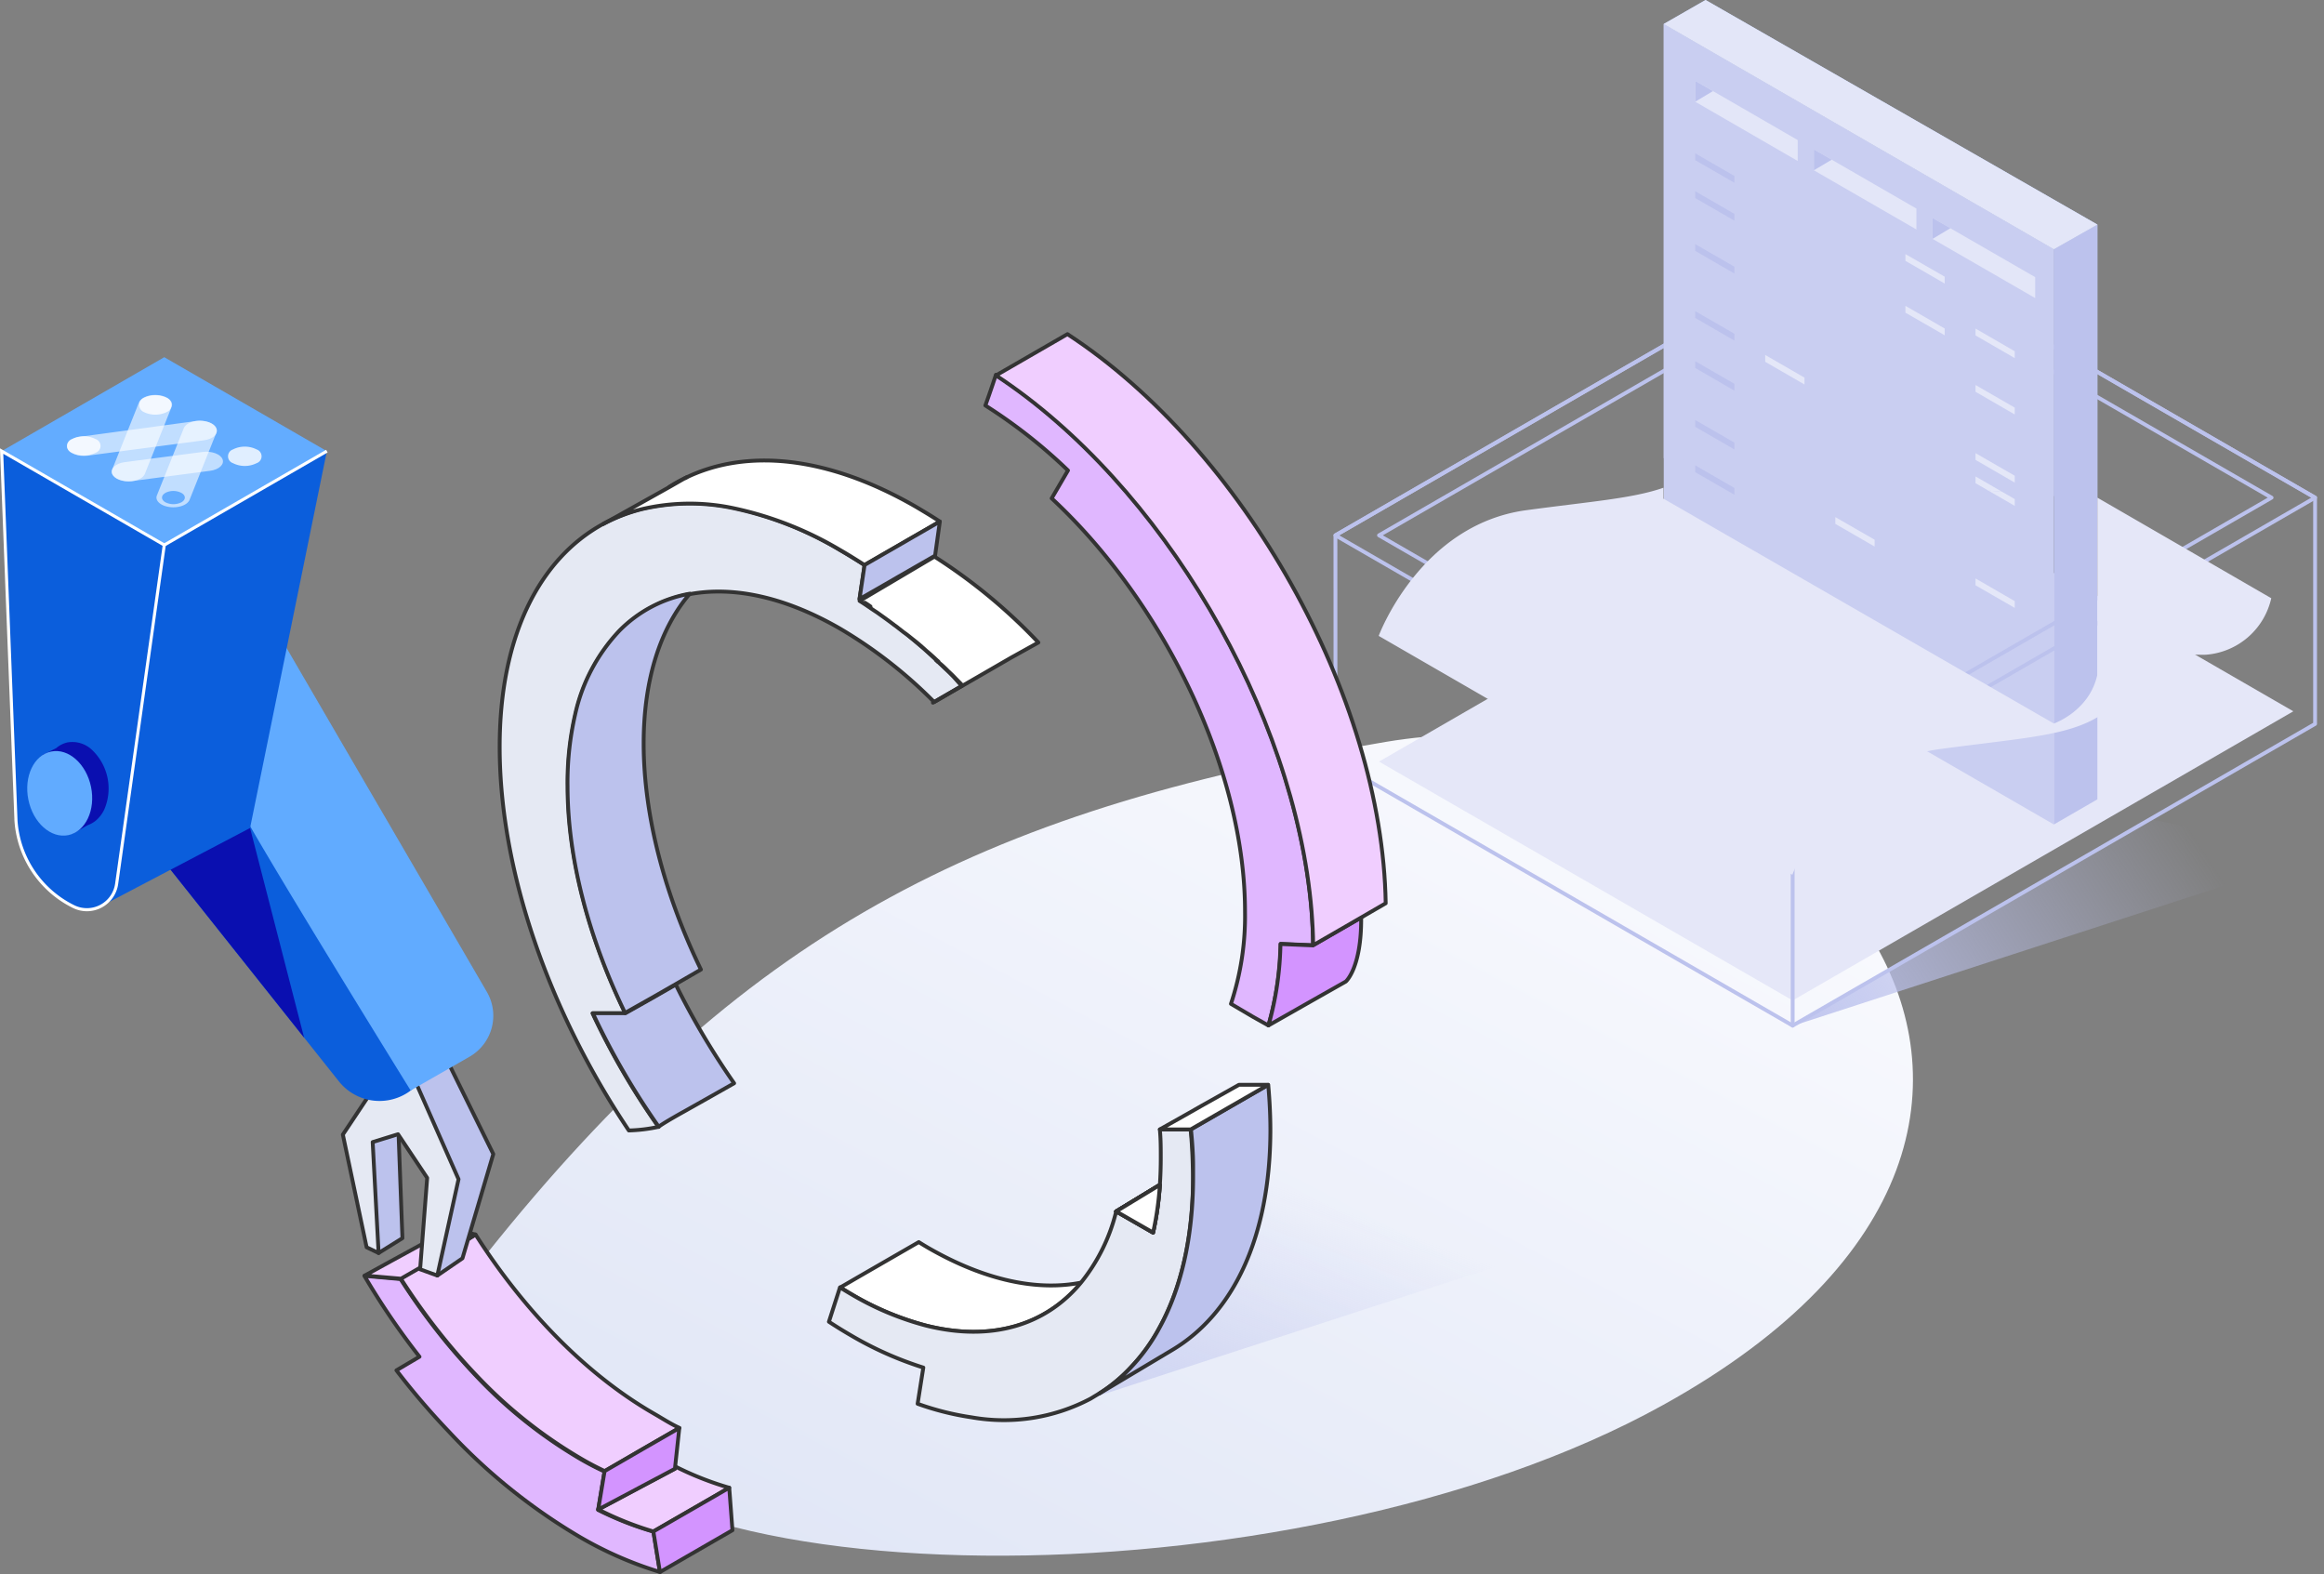 <svg xmlns="http://www.w3.org/2000/svg" xmlns:xlink="http://www.w3.org/1999/xlink" viewBox="0 0 302.32 204.73"><rect x="0" y="0" width="302.32" height="204.73" fill="#808080" stroke="none"/><defs><linearGradient id="linear-gradient" x1="90.21" y1="283.15" x2="191.3" y2="90.08" gradientUnits="userSpaceOnUse"><stop offset="0" stop-color="#d4dcf2"/><stop offset="1" stop-color="#f9fafe"/></linearGradient><linearGradient id="linear-gradient-2" x1="263.31" y1="101.51" x2="277.23" y2="89.02" gradientUnits="userSpaceOnUse"><stop offset="0" stop-color="#bcc2ed"/><stop offset="1" stop-color="#bcc2ed" stop-opacity="0"/><stop offset="1" stop-color="#c17dff" stop-opacity="0"/></linearGradient><clipPath id="clip-path" transform="translate(0 -1.43)"><path d="M212.12,6.35S217,.18,217.65.05a77.13,77.13,0,0,1,9.54.26c.5.25,52.46,31.51,52.46,31.51l1.42,1.35s.51,17.68-1.29,21.8-4.63,10.28-6,11.19-63-5.74-63-5.74Z" fill="none"/></clipPath><linearGradient id="linear-gradient-3" x1="235.1" y1="143.54" x2="286.34" y2="110.11" gradientUnits="userSpaceOnUse"><stop offset="0" stop-color="#bcc2ed"/><stop offset="1" stop-color="#bcc2ed" stop-opacity="0"/></linearGradient><linearGradient id="linear-gradient-4" x1="155.43" y1="210.98" x2="175.29" y2="157.53" xlink:href="#linear-gradient-3"/><clipPath id="clip-path-2" transform="translate(0 -1.43)"><path d="M32.72,100.55,55,134.16a6.75,6.75,0,0,1-2.26,9.57h0a6.75,6.75,0,0,1-8.65-1.64l-23.86-30Z" fill="#0b5edc"/></clipPath></defs><title>Mol Bio Assembly</title><g style="isolation:isolate"><g id="Layer_2" data-name="Layer 2"><g id="Mol_Bio" data-name="Mol Bio"><g id="DNA_Assembly" data-name="DNA Assembly"><path d="M63.41,164.39c32.94-41.19,63.31-57.48,116.85-66.46s103.42,48.95,36.1,86.24C168,211,77.69,210.1,70.27,182.69,65.63,165.55,63.41,164.39,63.41,164.39Z" transform="translate(0 -1.43)" fill="url(#linear-gradient)"/><g id="Bluescale_Gel" data-name="Bluescale Gel"><polyline points="301.16 64.73 301.16 94.16 233.2 133.4 173.73 99.06 173.72 69.63 241.69 30.39 301.16 64.73" fill="none" stroke="#bcc2ed" stroke-linecap="round" stroke-linejoin="round" stroke-width="0.5"/><path d="M267.18,108.67l14.16-4.91,8.49-4.9s-8.65-8-8.49-8.18-14.82-13.2-14.82-13.2Z" transform="translate(0 -1.43)" fill="url(#linear-gradient-2)"/><polygon points="179.39 99.06 233.2 130.13 298.33 92.52 244.52 61.46 179.39 99.06" fill="#e5e7f8" style="mix-blend-mode:multiply"/><g id="Gel"><polygon points="267.18 107.24 216.43 77.94 216.43 3.12 267.18 32.42 267.18 107.24" fill="#c9cef1"/><polygon points="233.86 20.94 220.52 13.23 220.52 10.51 233.86 18.22 233.86 20.94" fill="#0d5fdc"/><polygon points="249.3 29.85 235.96 22.15 235.96 19.43 249.3 27.13 249.3 29.85" fill="#0d5fdc"/><polygon points="264.75 38.77 251.4 31.07 251.4 28.35 264.75 36.05 264.75 38.77" fill="#0d5fdc"/><polygon points="234.74 50.01 229.63 47.06 229.63 46.17 234.74 49.12 234.74 50.01" fill="#fad228"/><polygon points="243.86 71.09 238.75 68.14 238.75 67.26 243.86 70.2 243.86 71.09" fill="#e4e7f8"/><polygon points="252.98 43.61 247.87 40.67 247.87 39.78 252.98 42.73 252.98 43.61" fill="#fad228"/><polygon points="252.98 36.88 247.87 33.93 247.87 33.05 252.98 35.99 252.98 36.88" fill="#fad228"/><polygon points="262.09 46.58 256.99 43.63 256.99 42.74 262.09 45.69 262.09 46.58" fill="#fad228"/><polygon points="262.09 53.91 256.99 50.96 256.99 50.08 262.09 53.02 262.09 53.91" fill="#fad228"/><polygon points="262.09 62.77 256.99 59.82 256.99 58.94 262.09 61.88 262.09 62.77" fill="#fad228"/><polygon points="262.09 65.8 256.99 62.85 256.99 61.97 262.09 64.92 262.09 65.8" fill="#e4e7f8"/><polygon points="262.09 79.07 256.99 76.13 256.99 75.24 262.09 78.19 262.09 79.07" fill="#e4e7f8"/><polygon points="225.62 23.77 220.52 20.83 220.52 19.94 225.62 22.89 225.62 23.77" fill="#0a0fb0"/><polygon points="225.62 28.7 220.52 25.76 220.52 24.87 225.62 27.82 225.62 28.7" fill="#0a0fb0"/><polygon points="225.62 35.58 220.52 32.63 220.52 31.75 225.62 34.69 225.62 35.58" fill="#0a0fb0"/><polygon points="225.62 44.3 220.52 41.35 220.52 40.47 225.62 43.41 225.62 44.3" fill="#0a0fb0"/><polygon points="225.62 50.81 220.52 47.86 220.52 46.98 225.62 49.92 225.62 50.81" fill="#0a0fb0"/><polygon points="225.62 58.46 220.52 55.51 220.52 54.63 225.62 57.57 225.62 58.46" fill="#0a0fb0"/><polygon points="225.62 64.35 220.52 61.41 220.52 60.52 225.62 63.47 225.62 64.35" fill="#bcc2ed"/><polygon points="225.62 71.94 220.52 68.99 220.52 68.11 225.62 71.05 225.62 71.94" fill="#bcc2ed"/><polygon points="225.62 78.83 220.52 75.88 220.52 75 225.62 77.94 225.62 78.83" fill="#bcc2ed"/><polygon points="220.52 13.23 222.83 11.85 220.52 10.51 220.52 13.23" fill="#0a0fb0"/><polygon points="235.96 22.15 238.28 20.77 235.96 19.43 235.96 22.15" fill="#0a0fb0"/><polygon points="251.4 31.07 253.72 29.68 251.4 28.35 251.4 31.07" fill="#0a0fb0"/><polygon points="267.18 32.42 272.84 29.21 272.84 103.97 267.18 107.24 267.18 32.42" fill="#bcc2ed"/><polygon points="272.84 29.21 221.87 0 216.43 3.12 267.18 32.42 272.84 29.21" fill="#b5cafa"/></g><polygon points="173.72 69.63 233.2 103.97 301.16 64.73 241.69 30.39 173.72 69.63" fill="none" stroke="#bcc2ed" stroke-linecap="round" stroke-linejoin="round" stroke-width="0.5"/><polygon points="179.39 69.63 233.2 100.7 295.5 64.73 241.69 33.66 179.39 69.63" fill="none" stroke="#bcc2ed" stroke-linecap="round" stroke-linejoin="round" stroke-width="0.5"/><line x1="233.2" y1="103.97" x2="233.2" y2="133.4" fill="none" stroke="#bcc2ed" stroke-linecap="round" stroke-linejoin="round" stroke-width="0.5"/><path d="M272.84,66.16v23c-1,4.76-5.66,6.38-5.66,6.38L219,67.79l-2.61-1.5V64.87c-4,1.4-9.38,1.78-17.83,2.92-13.86,1.87-19.21,16.35-19.21,16.35l53.81,31.07s5.34-14.48,19.21-16.35,19.58-1.7,24.11-7.36,7.79-4.84,10.48-4.91a9.44,9.44,0,0,0,8.5-7.35Z" transform="translate(0 -1.43)" fill="#e5e7f8" style="mix-blend-mode:multiply"/><g clip-path="url(#clip-path)"><g id="Gel-2" data-name="Gel"><polygon points="267.18 107.24 216.43 77.94 216.43 3.12 267.18 32.42 267.18 107.24" fill="#c9cef1"/><polygon points="233.86 20.94 220.52 13.23 220.52 10.51 233.86 18.22 233.86 20.94" fill="#e3e6f8"/><polygon points="249.3 29.85 235.96 22.15 235.96 19.43 249.3 27.13 249.3 29.85" fill="#e3e6f8"/><polygon points="264.75 38.77 251.4 31.07 251.4 28.35 264.75 36.05 264.75 38.77" fill="#e3e6f8"/><polygon points="234.74 50.01 229.63 47.06 229.63 46.17 234.74 49.12 234.74 50.01" fill="#e4e7f8"/><polygon points="243.86 71.09 238.75 68.14 238.75 67.26 243.86 70.2 243.86 71.09" fill="#e4e7f8"/><polygon points="252.98 43.61 247.87 40.67 247.87 39.78 252.98 42.73 252.98 43.61" fill="#e4e7f8"/><polygon points="252.98 36.88 247.87 33.93 247.87 33.05 252.98 35.99 252.98 36.88" fill="#e4e7f8"/><polygon points="262.09 46.58 256.99 43.63 256.99 42.74 262.09 45.69 262.09 46.58" fill="#e4e7f8"/><polygon points="262.09 53.91 256.99 50.96 256.99 50.08 262.09 53.02 262.09 53.91" fill="#e4e7f8"/><polygon points="262.09 62.77 256.99 59.82 256.99 58.94 262.09 61.88 262.09 62.77" fill="#e4e7f8"/><polygon points="262.09 65.8 256.99 62.85 256.99 61.97 262.09 64.92 262.09 65.8" fill="#e4e7f8"/><polygon points="262.09 79.07 256.99 76.13 256.99 75.24 262.09 78.19 262.09 79.07" fill="#e4e7f8"/><polygon points="225.62 23.77 220.52 20.83 220.52 19.94 225.62 22.89 225.62 23.77" fill="#bcc2ed"/><polygon points="225.62 28.7 220.52 25.76 220.52 24.87 225.62 27.82 225.62 28.7" fill="#bcc2ed"/><polygon points="225.62 35.58 220.52 32.63 220.52 31.75 225.62 34.69 225.62 35.58" fill="#bcc2ed"/><polygon points="225.62 44.3 220.52 41.35 220.52 40.47 225.62 43.41 225.62 44.3" fill="#bcc2ed"/><polygon points="225.62 50.81 220.52 47.86 220.52 46.98 225.62 49.92 225.62 50.81" fill="#bcc2ed"/><polygon points="225.62 58.46 220.52 55.51 220.52 54.63 225.62 57.57 225.62 58.46" fill="#bcc2ed"/><polygon points="225.62 64.35 220.52 61.41 220.52 60.52 225.62 63.47 225.62 64.35" fill="#bcc2ed"/><polygon points="225.62 71.94 220.52 68.99 220.52 68.11 225.62 71.05 225.62 71.94" fill="#bcc2ed"/><polygon points="225.62 78.83 220.52 75.88 220.52 75 225.62 77.94 225.62 78.83" fill="#bcc2ed"/><polygon points="220.52 13.23 222.83 11.85 220.52 10.51 220.52 13.23" fill="#bcc2ed"/><polygon points="235.96 22.15 238.28 20.77 235.96 19.43 235.96 22.15" fill="#bcc2ed"/><polygon points="251.4 31.07 253.72 29.68 251.4 28.35 251.4 31.07" fill="#bcc2ed"/><polygon points="267.18 32.42 272.84 29.21 272.84 103.97 267.18 107.24 267.18 32.42" fill="#bcc2ed"/><polygon points="272.84 29.21 221.87 0 216.43 3.12 267.18 32.42 272.84 29.21" fill="#e3e6f8"/></g></g><polygon points="233.32 133.4 302.32 110.98 279.52 106.53 252.87 121.95 233.32 133.4" fill="url(#linear-gradient-3)"/></g><polygon points="135.09 184.09 204.08 161.68 163.15 145.46 154.63 172.65 135.09 184.09" fill="url(#linear-gradient-4)"/><path d="M89,63.68l-1.94,1.09A15.32,15.32,0,0,1,89,63.68Z" transform="translate(0 -1.43)" fill="#f0ceff" stroke="#333" stroke-linecap="round" stroke-linejoin="round" stroke-width="0.5"/><path d="M125.11,90.66l-3.59,2.08a60,60,0,0,0-12.2-9.52c-7.21-4.17-13.92-5.55-19.53-4.52a17,17,0,0,0-9.18,4.83,23,23,0,0,0-5.73,10.83,39.58,39.58,0,0,0-1,9.36c0,9.49,2.79,19.84,7.48,29.51H77.08A96.73,96.73,0,0,0,85.66,148a20.59,20.59,0,0,1-3.86.47C71.54,133.17,65,114.87,65,98.59c0-14.41,5.16-24.46,13.44-29l.08-.05a21.77,21.77,0,0,1,5-1.93,27.28,27.28,0,0,1,11.93-.13A45.65,45.65,0,0,1,109.32,73c.56.33,1.12.66,1.67,1s1,.61,1.48.94l-.66,4.42c.38.25.76.5,1.15.78-.15-.11-.3-.2-.46-.3.25.16.49.32.74.5l.62.43c.21.13.42.28.63.44.55.4,1.1.82,1.65,1.24a.2.2,0,0,1,.07.06c.22.16.45.33.67.52l.11.09.51.41,1.28,1.07c.4.34.79.69,1.18,1,.2.16.41.35.6.53l.82.76c.14.12.26.24.39.37l.24.22c.06.06.13.12.19.19.36.34.71.69,1.06,1q.24.23.48.48l.13.13c.11.11.23.23.33.35Z" transform="translate(0 -1.43)" fill="#e5e9f3" stroke="#333" stroke-linecap="round" stroke-linejoin="round" stroke-width="0.5"/><path d="M135.08,85,131.48,87l-3.06,1.77-3.19,1.84-.92-.94-.34-.35-.13-.13c-.17-.16-.33-.32-.49-.46-.35-.36-.71-.71-1.07-1l-.2-.19,0-.06-.19-.16-.39-.37c-.28-.25-.55-.5-.84-.74s-.4-.36-.6-.53c-.39-.35-.79-.69-1.19-1s-.86-.71-1.3-1l-.52-.41-.11-.08a8,8,0,0,0-.68-.51.11.11,0,0,0-.07-.06c-.55-.42-1.11-.82-1.67-1.22-.21-.15-.41-.3-.62-.43l-.63-.42a2.51,2.51,0,0,0-.29-.2c-.39-.27-.77-.52-1.16-.76l3.81-2.25,1.3-.77,4.63-2.74h0A71.41,71.41,0,0,1,135.08,85Z" transform="translate(0 -1.43)" fill="#fff" stroke="#333" stroke-linecap="round" stroke-linejoin="round" stroke-width="0.5"/><path d="M122.26,69.27l-4.11,2.37-5.2,3-.48.29c-.5-.33-1-.64-1.48-.94s-1.11-.68-1.67-1a45.65,45.65,0,0,0-13.91-5.46,27.28,27.28,0,0,0-11.93.13,21.77,21.77,0,0,0-5,1.93l8.58-4.8L89,63.68l.13-.07c7.91-3.88,18.48-2.94,30.09,3.78C120.24,68,121.26,68.6,122.26,69.27Z" transform="translate(0 -1.43)" fill="#fff" stroke="#333" stroke-linecap="round" stroke-linejoin="round" stroke-width="0.5"/><path d="M95.5,142.33l-3,1.7L89,146c-1.81,1-3.3,1.91-3.3,2a96.73,96.73,0,0,1-8.58-14.78h4.24l3.55-2,3-1.72A98,98,0,0,0,95.5,142.33Z" transform="translate(0 -1.43)" fill="#bcc2ed" stroke="#333" stroke-linecap="round" stroke-linejoin="round" stroke-width="0.5"/><path d="M91.18,127.54l-3.32,1.92-3,1.72-3.55,2h0c-4.69-9.67-7.48-20-7.48-29.51a39.58,39.58,0,0,1,1-9.36,23,23,0,0,1,5.73-10.83,17,17,0,0,1,9.18-4.83C86,83,83.73,89.63,83.73,98.12,83.73,107.59,86.51,117.9,91.18,127.54Z" transform="translate(0 -1.43)" fill="#bcc2ed" stroke="#333" stroke-linecap="round" stroke-linejoin="round" stroke-width="0.5"/><path d="M113.24,80.32c-.25-.18-.49-.34-.74-.5.16.1.31.19.46.3A2.43,2.43,0,0,1,113.24,80.32Z" transform="translate(0 -1.43)" fill="#f0ceff" stroke="#333" stroke-linecap="round" stroke-linejoin="round" stroke-width="0.5"/><path d="M122,87.51l-.24-.22.19.16Z" transform="translate(0 -1.43)" fill="#f0ceff" stroke="#333" stroke-linecap="round" stroke-linejoin="round" stroke-width="0.5"/><line x1="89.32" y1="62.08" x2="89.13" y2="62.18" fill="#f0ceff" stroke="#333" stroke-linecap="round" stroke-linejoin="round" stroke-width="0.5"/><polygon points="122.26 67.84 121.64 72.28 121.63 72.28 116.96 74.96 115.65 75.72 111.81 77.92 112.47 73.49 112.95 73.21 118.15 70.21 122.26 67.84" fill="#bcc2ed" stroke="#333" stroke-linecap="round" stroke-linejoin="round" stroke-width="0.5"/><polyline points="125.11 89.23 121.52 91.31 121.36 91.4" fill="#f0ceff" stroke="#333" stroke-linecap="round" stroke-linejoin="round" stroke-width="0.5"/><path d="M170.82,124.38l-4.21-.18h0A41.38,41.38,0,0,1,165,134.81l-2-1.12L160.13,132a36.33,36.33,0,0,0,1.83-12c0-18.48-10.59-40.22-25.15-53.75l2.12-3.63a67.49,67.49,0,0,0-10.75-8.45c.64-1.76,1.38-4,1.38-4,21.57,14.17,38.89,43.7,41.05,69.62C170.73,121.39,170.8,122.9,170.82,124.38Z" transform="translate(0 -1.43)" fill="#e0b7ff" stroke="#333" stroke-linecap="round" stroke-linejoin="round" stroke-width="0.5"/><path d="M177.07,120.77c.05,6.58-2,8.33-2,8.33l-4.66,2.64-5.4,3.07a41.38,41.38,0,0,0,1.56-10.59h0l4.21.18Z" transform="translate(0 -1.43)" fill="#d394ff" stroke="#333" stroke-linecap="round" stroke-linejoin="round" stroke-width="0.5"/><path d="M180.26,118.92l-3.19,1.85-6.25,3.61c0-1.48-.09-3-.21-4.5C168.45,94,151.13,64.43,129.56,50.26l9.3-5.37C161.71,59.81,179.83,92,180.26,118.92Z" transform="translate(0 -1.43)" fill="#f0ceff" stroke="#333" stroke-linecap="round" stroke-linejoin="round" stroke-width="0.5"/><path d="M85.85,205.9a48.89,48.89,0,0,1-10.53-4.62,75.87,75.87,0,0,1-16.9-13.61,97.13,97.13,0,0,1-6.85-8l3-1.77a96,96,0,0,1-7.17-10.52l4.71.42a85.22,85.22,0,0,0,6.1,8.39q2,2.4,4.1,4.59a61.11,61.11,0,0,0,13,10.31q1.7,1,3.33,1.74l-.83,5A41.8,41.8,0,0,0,85,200.65Z" transform="translate(0 -1.43)" fill="#e0b7ff" stroke="#333" stroke-linecap="round" stroke-linejoin="round" stroke-width="0.5"/><path d="M94.86,194.94l-1.43.83L85,200.63v0a41.8,41.8,0,0,1-7.18-2.87l5.79-3.08,4.2-2.23,0-.29A40.8,40.8,0,0,0,94.86,194.94Z" transform="translate(0 -1.43)" fill="#f0ceff" stroke="#333" stroke-linecap="round" stroke-linejoin="round" stroke-width="0.5"/><path d="M88.37,187.16l-4.69,2.71-5,2.91Q77,192,75.32,191a61.11,61.11,0,0,1-13-10.31q-2.11-2.19-4.1-4.59a85.22,85.22,0,0,1-6.1-8.39L58.62,164l3.05-1.87.19-.13c6.21,9.75,14.29,18.15,23.14,23.26,1.19.68,2.21,1.36,3.37,1.89" transform="translate(0 -1.43)" fill="#f0ceff" stroke="#333" stroke-linecap="round" stroke-linejoin="round" stroke-width="0.5"/><polygon points="61.85 160.58 58.62 162.59 52.16 166.32 47.45 165.91 50.78 164.08 57.33 160.5 58.76 159.75 61.85 160.58" fill="#f0ceff" stroke="#333" stroke-linecap="round" stroke-linejoin="round" stroke-width="0.5"/><polygon points="88.37 185.74 87.83 190.75 87.81 191.04 83.61 193.27 77.82 196.35 78.65 191.35 83.68 188.44 88.37 185.74" fill="#d394ff" stroke="#333" stroke-linecap="round" stroke-linejoin="round" stroke-width="0.5"/><polygon points="95.28 199.04 92.78 200.48 85.85 204.48 85 199.22 85 199.2 93.43 194.34 94.86 193.51 94.91 194.11 95.28 199.04" fill="#d394ff" stroke="#333" stroke-linecap="round" stroke-linejoin="round" stroke-width="0.5"/><path d="M150.88,155.55a40.24,40.24,0,0,1-.88,6.2L145.2,159h0Z" transform="translate(0 -1.43)" fill="#fff" stroke="#333" stroke-linecap="round" stroke-linejoin="round" stroke-width="0.5"/><path d="M150.88,155.55a40.24,40.24,0,0,1-.88,6.2L145.2,159h0Z" transform="translate(0 -1.43)" fill="#fff" stroke="#333" stroke-linecap="round" stroke-linejoin="round" stroke-width="0.5"/><path d="M145.2,159v0h0Z" transform="translate(0 -1.43)" fill="none" stroke="#333" stroke-linecap="round" stroke-linejoin="round" stroke-width="0.5"/><path d="M150.88,155.55a40.24,40.24,0,0,1-.88,6.2L145.2,159h0Z" transform="translate(0 -1.43)" fill="#fff" stroke="#333" stroke-linecap="round" stroke-linejoin="round" stroke-width="0.5"/><path d="M140.68,168.25c-4.62,5.61-11.76,7.72-20.17,5.61a38.23,38.23,0,0,1-9.68-4.05c-.5-.3-1-.6-1.52-.92l2.27-1.32,7.94-4.58h0c.44.28.89.55,1.34.81C128.2,168,135,169.39,140.68,168.25Z" transform="translate(0 -1.43)" fill="#fff" stroke="#333" stroke-linecap="round" stroke-linejoin="round" stroke-width="0.5"/><path d="M155.2,154.45c0,8-1.58,14.62-4.4,19.72h0a23.6,23.6,0,0,1-3.72,5.13,20.21,20.21,0,0,1-4.09,3.38l-1.11.67a24.15,24.15,0,0,1-15.51,2.43,36.25,36.25,0,0,1-7-1.76l.74-4.71a45.47,45.47,0,0,1-9.28-4.11c-1-.58-2-1.19-3-1.85l1.44-4.47c.51.32,1,.62,1.52.92a38.23,38.23,0,0,0,9.68,4.05c8.41,2.11,15.55,0,20.17-5.61A23.65,23.65,0,0,0,145.2,159l4.8,2.77a40.24,40.24,0,0,0,.88-6.2c.08-1.14.12-2.31.12-3.53s0-2.45-.12-3.7h4c.16,1.62.25,3.21.28,4.79C155.19,153.56,155.2,154,155.2,154.45Z" transform="translate(0 -1.43)" fill="#e5e9f3" stroke="#333" stroke-linecap="round" stroke-linejoin="round" stroke-width="0.5"/><path d="M150.88,155.55a40.24,40.24,0,0,1-.88,6.2L145.2,159h0Z" transform="translate(0 -1.43)" fill="#fff" stroke="#333" stroke-linecap="round" stroke-linejoin="round" stroke-width="0.5"/><path d="M152.53,177h0L143,182.69a20.21,20.21,0,0,0,4.09-3.38,23.6,23.6,0,0,0,3.72-5.13h0c2.82-5.1,4.4-11.75,4.4-19.72,0-.44,0-.89,0-1.34,0-1.58-.12-3.17-.28-4.79l1.25-.72,8.8-5.07c.18,2,.28,4,.28,5.93C165.23,162.42,160.39,172.29,152.53,177Z" transform="translate(0 -1.43)" fill="#bcc2ed" stroke="#333" stroke-linecap="round" stroke-linejoin="round" stroke-width="0.5"/><polygon points="164.95 141.1 164.95 141.11 156.15 146.18 154.9 146.9 150.88 146.9 154.68 144.76 156.31 143.83 161.17 141.1 164.95 141.1" fill="#fff" stroke="#333" stroke-linecap="round" stroke-linejoin="round" stroke-width="0.5"/><path d="M150.88,155.55a40.24,40.24,0,0,1-.88,6.2L145.2,159h0Z" transform="translate(0 -1.43)" fill="#fff" stroke="#333" stroke-linecap="round" stroke-linejoin="round" stroke-width="0.5"/><g id="Claw"><polygon points="58.09 137.76 64.17 150.11 60.16 163.67 56.89 165.91 56.89 155.97 54.34 146.18 52.68 138.39 58.09 137.76" fill="#bcc2ed" stroke="#333" stroke-linecap="round" stroke-linejoin="round" stroke-width="0.5"/><path d="M49.25,164.41l3.1-1.93-.52-14-4.14-1.61s-.86,5-.85,5.52S48,162.48,48,162.48Z" transform="translate(0 -1.43)" fill="#bcc2ed" stroke="#333" stroke-linecap="round" stroke-linejoin="round" stroke-width="0.5"/><polygon points="48.1 142.33 44.6 147.58 47.69 162.23 49.25 162.98 48.48 148.55 51.78 147.53 55.57 153.21 54.65 165.1 56.89 165.91 59.65 153.38 54.02 140.63 48.1 142.33" fill="#e5e9f3" stroke="#333" stroke-linecap="round" stroke-linejoin="round" stroke-width="0.5"/><path d="M32.72,100.55,55,134.16a6.75,6.75,0,0,1-2.26,9.57h0a6.75,6.75,0,0,1-8.65-1.64l-23.86-30Z" transform="translate(0 -1.43)" fill="#0b5edc"/><g clip-path="url(#clip-path-2)"><path d="M32.53,109.12l8.36,32.43S22.6,135,21.05,134.15s-2.7-33.93-2.59-33.6S32.53,109.12,32.53,109.12Z" transform="translate(0 -1.43)" fill="#0a0fb0"/></g><path d="M53.42,143.27l7.64-4.38a6.15,6.15,0,0,0,2.27-8.45C55.51,117,35.77,83.16,35.87,83.27s-5.65,10.08-5.65,10.08,1.09,11.64.33,11.71S53.42,143.27,53.42,143.27Z" transform="translate(0 -1.43)" fill="#61abff"/><polygon points="42.52 58.68 21.37 70.89 0.21 58.68 21.37 46.46 42.52 58.68" fill="#63acff"/><path d="M9.36,60.32a.94.94,0,0,1,0-1.78,3.41,3.41,0,0,1,3.08,0,.94.94,0,0,1,0,1.78A3.41,3.41,0,0,1,9.36,60.32Z" transform="translate(0 -1.43)" fill="#fff" opacity="0.8" style="isolation:isolate"/><path d="M18.66,55a1,1,0,0,1,0-1.79,3.43,3.43,0,0,1,3.09,0,1,1,0,0,1,0,1.79A3.43,3.43,0,0,1,18.66,55Z" transform="translate(0 -1.43)" fill="#fff" opacity="0.8" style="isolation:isolate"/><path d="M30.3,61.67a.94.94,0,0,1,0-1.78,3.43,3.43,0,0,1,3.09,0,.94.94,0,0,1,0,1.78A3.43,3.43,0,0,1,30.3,61.67Z" transform="translate(0 -1.43)" fill="#fff" opacity="0.8" style="isolation:isolate"/><path d="M22.33,54.34c.27-.68-.46-1.35-1.64-1.51s-2.34.27-2.61.94l-3.49,8.74c-.27.68.46,1.35,1.64,1.51s2.34-.27,2.61-.94Z" transform="translate(0 -1.43)" fill="#fff" opacity="0.6" style="isolation:isolate"/><path d="M26.51,56.19c1.18.16,1.91.84,1.64,1.51l-3.49,8.74c-.27.68-1.44,1.1-2.61.94s-1.91-.83-1.64-1.51l3.49-8.73C24.17,56.46,25.34,56,26.51,56.19Zm-5,9.36c-.58.33-.58.87,0,1.21a2.35,2.35,0,0,0,2.1,0c.58-.34.58-.88,0-1.21A2.29,2.29,0,0,0,21.49,65.55Z" transform="translate(0 -1.43)" fill="#fff" fill-rule="evenodd" opacity="0.6" style="isolation:isolate"/><path d="M25.53,56.19c1.18-.15,2.35.27,2.62,1s-.46,1.35-1.63,1.51l-15.13,2c-1.18.15-2.35-.27-2.62-.95s.46-1.35,1.63-1.51Z" transform="translate(0 -1.43)" fill="#fff" opacity="0.6" style="isolation:isolate"/><path d="M26.33,60.22c1.18-.16,2.35.26,2.62.94s-.46,1.36-1.63,1.51L17.2,64c-1.17.15-2.34-.27-2.61-.95s.46-1.35,1.63-1.51Z" transform="translate(0 -1.43)" fill="#fff" opacity="0.6" style="isolation:isolate"/><polygon points="13.13 117.88 32.53 107.7 42.52 58.68 21.37 70.89 15.08 115.46 13.13 117.88" fill="#0b5edc"/><path d="M.21,60.1l1.87,48.09a13.48,13.48,0,0,0,7.51,11.17h0a3.91,3.91,0,0,0,5.58-2.94l6.2-44.1Z" transform="translate(0 -1.43)" fill="#0b5edc" stroke="#fff" stroke-miterlimit="10" stroke-width="0.4"/><path d="M12,99a3.7,3.7,0,0,0-3.24-1h0a3.35,3.35,0,0,0-1.45.74l-1.78.9L6,100.86a7,7,0,0,0,1.82,7,4.54,4.54,0,0,0,1.16.76l.48,1.24,1.95-1.1a3.66,3.66,0,0,0,1.05-.59h0a4.29,4.29,0,0,0,1.12-1.48A6.92,6.92,0,0,0,12,99Z" transform="translate(0 -1.43)" fill="#0a0fb0"/><ellipse cx="7.77" cy="104.62" rx="4.16" ry="5.55" transform="translate(-20.81 2.25) rotate(-11.56)" fill="#61abff"/><line x1="21.37" y1="70.89" x2="42.52" y2="58.68" fill="none" stroke="#fff" stroke-miterlimit="10" stroke-width="0.4"/></g></g></g></g></g></svg>